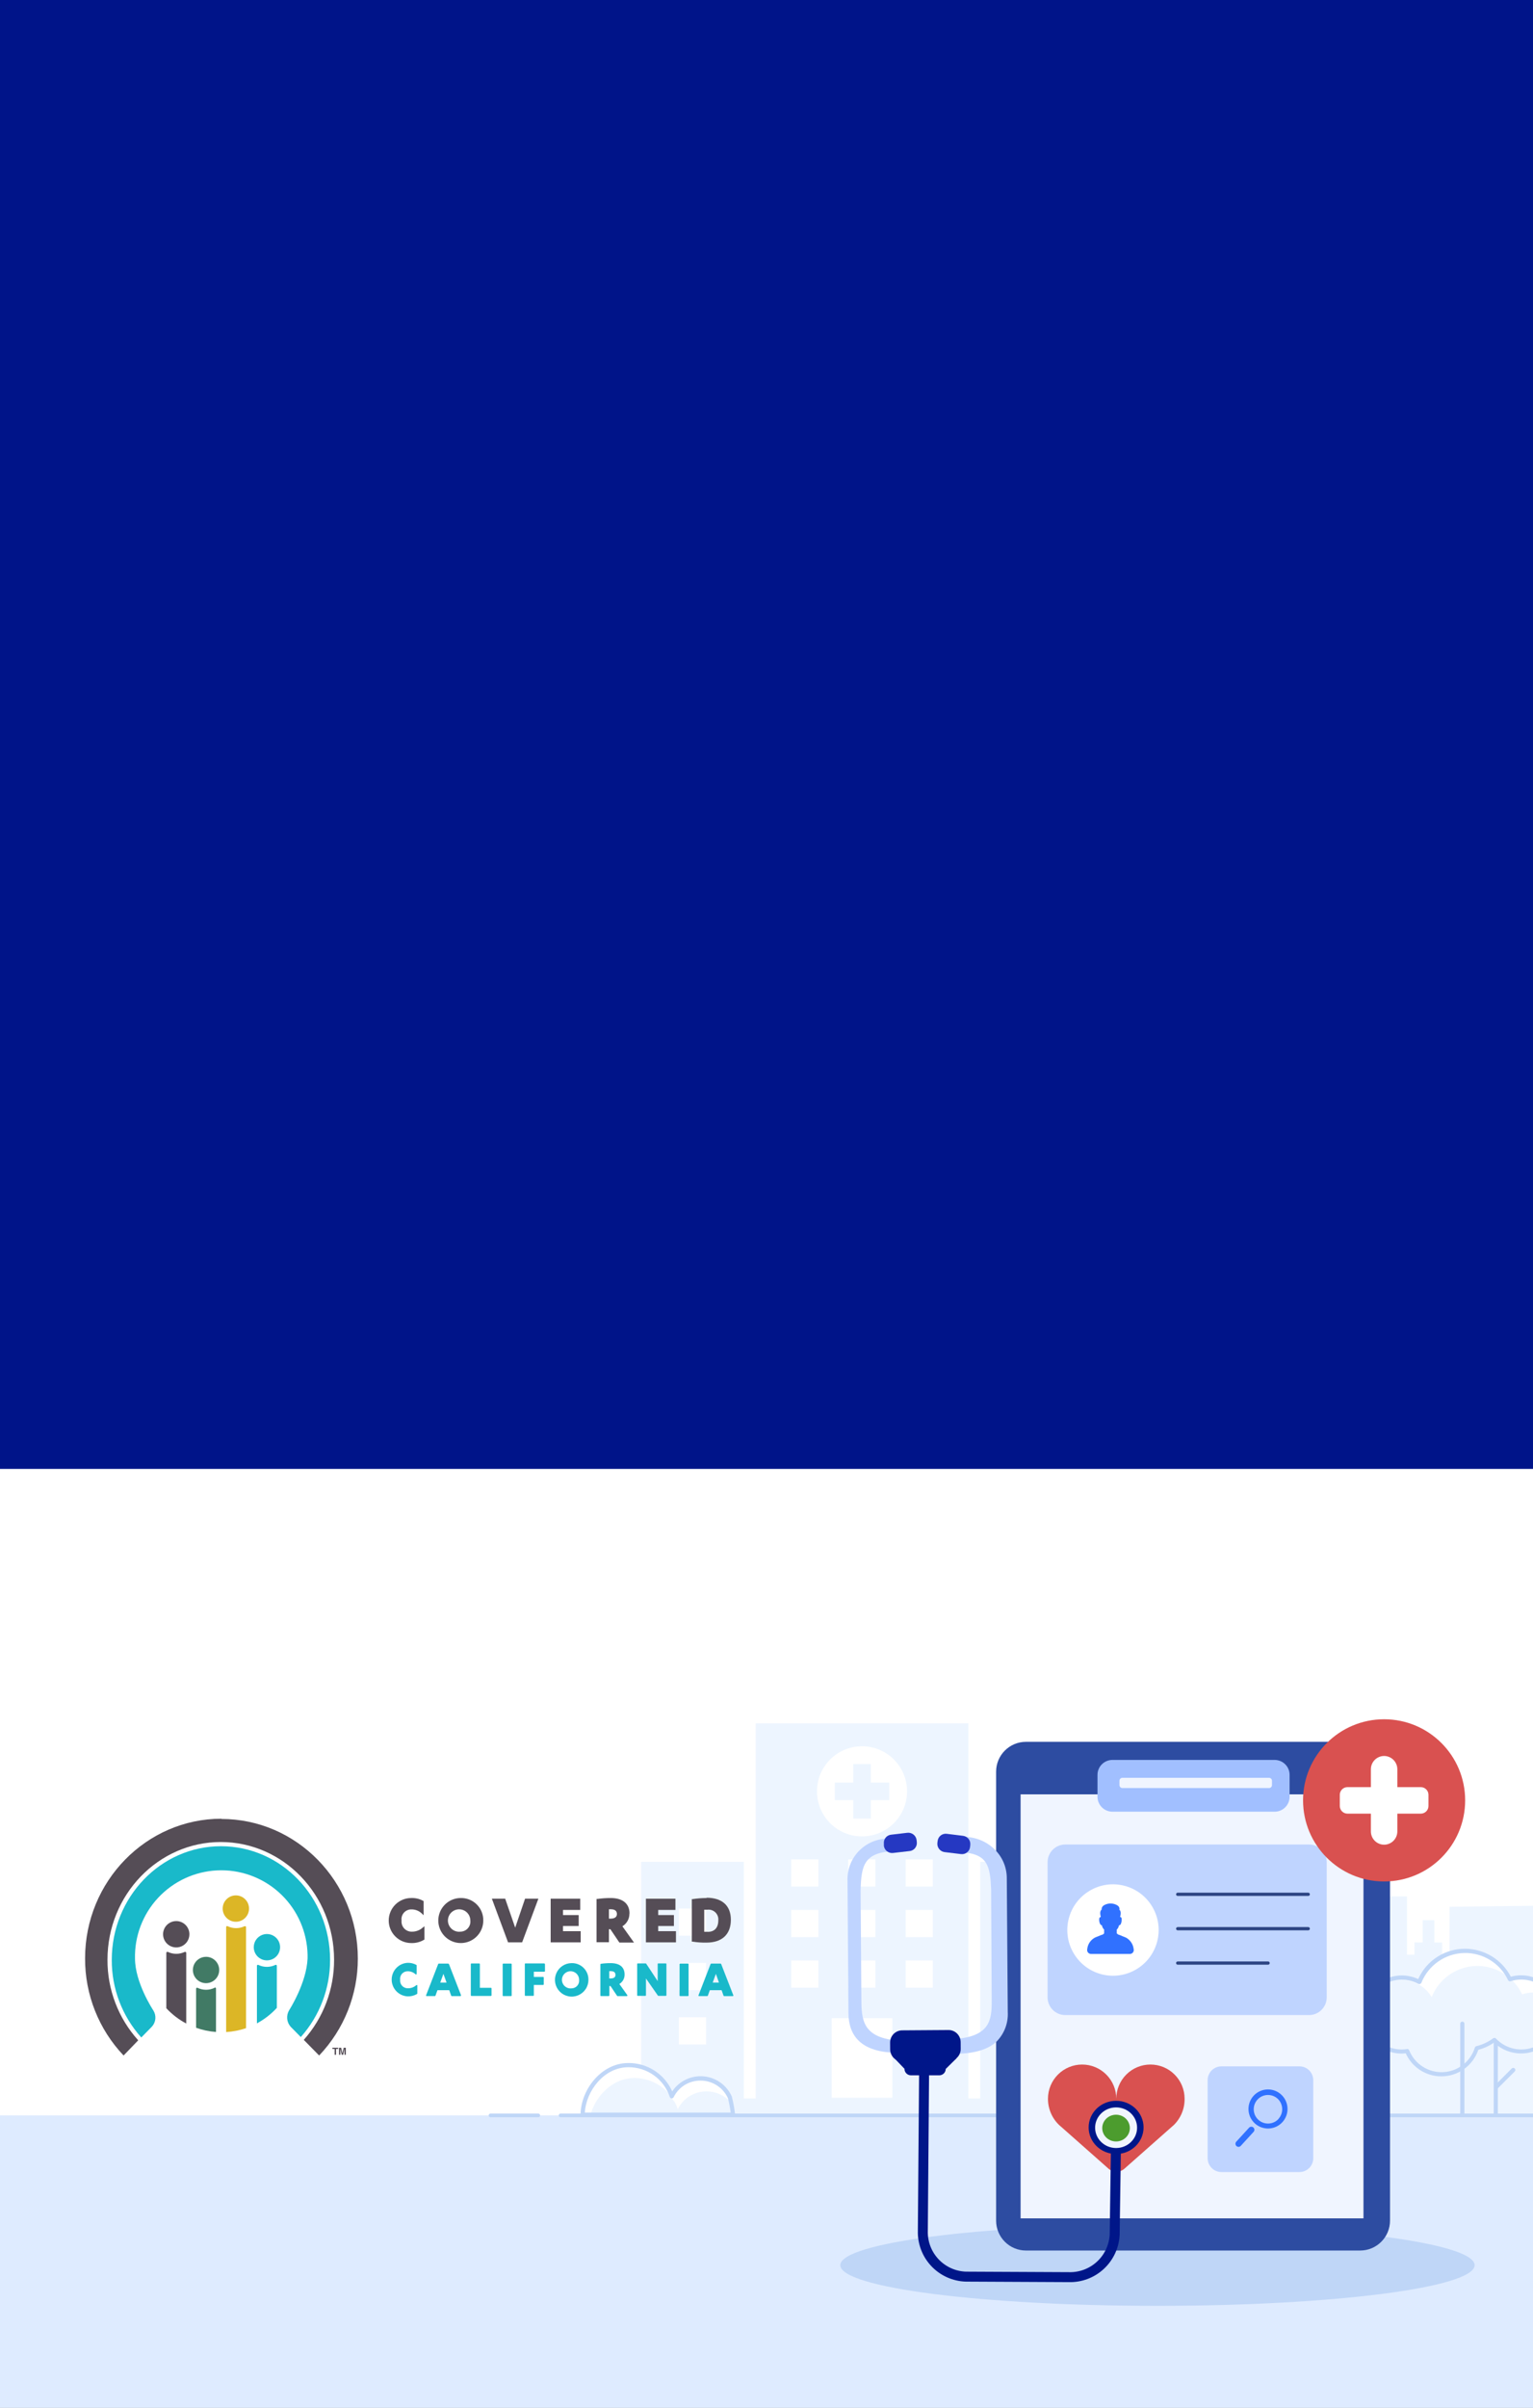 <?xml version="1.0" encoding="UTF-8"?>
<svg xmlns="http://www.w3.org/2000/svg" width="360" height="565" viewBox="0 0 360 565" fill="none">
  <rect x="0" y="0" width="360" height="565" fill="#333333" stroke="none"/>
  <g clip-path="url(#clip0_1_238)">
    <rect width="360" height="565" fill="white"></rect>
    <g clip-path="url(#clip1_1_238)">
      <path d="M381.227 481.136H377.331V468.601H370.96V461.176H367.443V468.601H360.545L360.327 447.197L340.412 447.438L340.401 469.438H338.648V455.825H336.837V450.589H334.099V455.802L332.162 455.791V458.69H330.409V445.008H321.025V457.154H320.899V462.643H315.032V456.845H313.13V452.124H311.606V456.696H310.77V449.993H309.475V456.696H307.344V459.973H307.905V466.447H307.344V472.084H305.338V466.447H294.487V477.607H286.856V511.558L381.227 511.627V481.136Z" fill="#EDF5FF"></path>
      <path d="M357.199 464.018C356.292 464.018 355.391 464.161 354.529 464.442C353.568 462.398 352.031 460.68 350.106 459.499C348.182 458.318 345.954 457.725 343.697 457.793C341.44 457.862 339.252 458.588 337.402 459.883C335.552 461.178 334.121 462.986 333.285 465.083C332.124 464.436 330.829 464.063 329.501 463.995C328.173 463.927 326.847 464.164 325.626 464.689C324.404 465.215 323.319 466.013 322.455 467.024C321.591 468.034 320.97 469.23 320.64 470.518C320.311 471.806 320.282 473.153 320.555 474.454C320.829 475.756 321.397 476.977 322.217 478.024C323.037 479.071 324.086 479.916 325.284 480.493C326.482 481.07 327.796 481.365 329.126 481.354C329.56 481.351 329.993 481.312 330.421 481.24C331.088 482.907 332.256 484.326 333.763 485.302C335.27 486.279 337.043 486.764 338.837 486.691C340.631 486.618 342.359 485.991 343.782 484.896C345.205 483.8 346.253 482.291 346.783 480.575C348.274 480.218 349.677 479.563 350.908 478.65C351.9 479.69 353.134 480.468 354.5 480.914C355.866 481.36 357.321 481.46 358.735 481.205C360.15 480.95 361.478 480.349 362.603 479.454C363.727 478.559 364.612 477.399 365.178 476.079C365.744 474.758 365.974 473.317 365.846 471.886C365.719 470.455 365.238 469.078 364.447 467.878C363.656 466.678 362.58 465.693 361.315 465.011C360.05 464.33 358.636 463.973 357.199 463.972V464.018Z" fill="white"></path>
      <path d="M357.451 467.994C356.799 466.626 355.888 465.396 354.77 464.373L354.529 464.442C354.457 464.272 354.372 464.107 354.277 463.949C352.869 462.797 351.21 461.993 349.433 461.604C347.657 461.214 345.813 461.248 344.052 461.705C342.292 462.162 340.664 463.027 339.301 464.232C337.937 465.436 336.878 466.945 336.207 468.635C335.448 467.377 334.372 466.34 333.086 465.628C331.799 464.917 330.349 464.556 328.879 464.581C327.41 464.607 325.973 465.018 324.712 465.774C323.452 466.529 322.412 467.603 321.697 468.887C320.982 470.171 320.617 471.621 320.638 473.091C320.66 474.56 321.067 475.998 321.82 477.261C322.572 478.524 323.643 479.566 324.925 480.285C326.208 481.003 327.656 481.372 329.126 481.354C329.56 481.351 329.993 481.312 330.421 481.24C330.986 482.649 331.911 483.885 333.102 484.826H333.343C333.382 484.932 333.427 485.036 333.48 485.135C334.938 486.176 336.685 486.733 338.476 486.728C340.333 486.73 342.142 486.137 343.637 485.036C345.132 483.935 346.235 482.383 346.783 480.609C348.274 480.252 349.677 479.598 350.908 478.684C351.276 480.364 352.11 481.907 353.313 483.136C354.516 484.365 356.041 485.23 357.713 485.634C359.385 486.037 361.136 485.962 362.768 485.417C364.399 484.872 365.844 483.879 366.937 482.551C368.031 481.224 368.729 479.616 368.952 477.91C369.175 476.205 368.913 474.471 368.198 472.908C367.482 471.344 366.341 470.013 364.904 469.067C363.468 468.121 361.794 467.598 360.075 467.558C359.183 467.565 358.297 467.712 357.451 467.994Z" fill="#EDF5FF"></path>
      <path d="M338.476 487.232C336.709 487.233 334.979 486.723 333.495 485.763C332.011 484.804 330.836 483.436 330.111 481.824C329.785 481.868 329.456 481.891 329.126 481.893C327.758 481.882 326.409 481.566 325.179 480.967C323.949 480.367 322.869 479.5 322.018 478.429C321.167 477.358 320.566 476.109 320.26 474.776C319.954 473.442 319.951 472.057 320.25 470.722C320.549 469.387 321.144 468.135 321.989 467.06C322.835 465.984 323.911 465.112 325.138 464.506C326.365 463.901 327.712 463.577 329.08 463.56C330.448 463.543 331.803 463.833 333.045 464.407C333.991 462.283 335.535 460.479 337.488 459.215C339.441 457.952 341.719 457.284 344.045 457.292C346.264 457.299 348.438 457.914 350.333 459.069C352.228 460.225 353.77 461.877 354.793 463.846C355.578 463.636 356.386 463.528 357.199 463.525C359.63 463.525 361.962 464.491 363.681 466.21C365.4 467.929 366.365 470.261 366.365 472.692C366.365 475.123 365.4 477.454 363.681 479.174C361.962 480.893 359.63 481.858 357.199 481.858C354.834 481.868 352.559 480.951 350.862 479.303C349.735 480.076 348.483 480.65 347.161 480.999C346.548 482.816 345.379 484.395 343.821 485.513C342.263 486.631 340.394 487.232 338.476 487.232ZM330.455 480.804C330.552 480.805 330.647 480.833 330.728 480.886C330.809 480.938 330.874 481.014 330.913 481.102C331.542 482.675 332.643 484.014 334.064 484.936C335.485 485.857 337.157 486.316 338.849 486.248C340.542 486.18 342.172 485.589 343.514 484.557C344.857 483.525 345.847 482.101 346.348 480.483C346.37 480.4 346.415 480.325 346.478 480.266C346.54 480.207 346.619 480.168 346.703 480.151C348.128 479.8 349.471 479.173 350.656 478.306C350.751 478.235 350.869 478.201 350.988 478.212C351.106 478.222 351.217 478.276 351.298 478.364C352.307 479.428 353.583 480.203 354.993 480.607C356.403 481.011 357.896 481.029 359.316 480.66C360.735 480.292 362.03 479.549 363.065 478.51C364.1 477.47 364.838 476.172 365.201 474.751C365.564 473.33 365.54 471.837 365.13 470.429C364.721 469.02 363.941 467.747 362.872 466.743C361.803 465.738 360.485 465.038 359.054 464.716C357.623 464.394 356.131 464.461 354.735 464.911C354.621 464.948 354.497 464.941 354.388 464.892C354.278 464.844 354.19 464.757 354.139 464.648C353.216 462.693 351.743 461.05 349.899 459.921C348.056 458.791 345.923 458.225 343.762 458.29C341.601 458.356 339.506 459.051 337.735 460.291C335.963 461.53 334.592 463.259 333.789 465.267C333.762 465.329 333.723 465.386 333.674 465.433C333.625 465.48 333.567 465.517 333.503 465.542C333.44 465.571 333.372 465.585 333.302 465.585C333.233 465.585 333.165 465.571 333.102 465.542C332.006 464.945 330.789 464.607 329.543 464.553C328.297 464.498 327.054 464.729 325.911 465.228C324.768 465.726 323.753 466.479 322.945 467.429C322.137 468.379 321.556 469.502 321.247 470.71C320.939 471.919 320.91 473.182 321.164 474.403C321.417 475.625 321.946 476.772 322.711 477.758C323.475 478.743 324.455 479.542 325.574 480.091C326.694 480.641 327.924 480.928 329.172 480.93C329.582 480.926 329.992 480.891 330.398 480.827L330.455 480.804Z" fill="#BFD6F7"></path>
      <path d="M351.252 497.052C351.188 497.052 351.124 497.039 351.065 497.014C351.006 496.989 350.953 496.953 350.908 496.907C350.863 496.861 350.828 496.807 350.804 496.747C350.781 496.687 350.769 496.624 350.771 496.559V479.624C350.76 479.554 350.765 479.482 350.784 479.414C350.804 479.345 350.838 479.282 350.884 479.228C350.93 479.174 350.988 479.131 351.052 479.101C351.117 479.072 351.187 479.056 351.258 479.056C351.329 479.056 351.399 479.072 351.464 479.101C351.528 479.131 351.586 479.174 351.632 479.228C351.678 479.282 351.712 479.345 351.732 479.414C351.751 479.482 351.756 479.554 351.745 479.624V496.559C351.745 496.69 351.693 496.815 351.601 496.908C351.508 497 351.383 497.052 351.252 497.052Z" fill="#BFD6F7"></path>
      <path d="M343.403 497.052C343.272 497.052 343.147 497 343.055 496.908C342.962 496.815 342.91 496.69 342.91 496.559V474.88C342.91 474.75 342.962 474.624 343.055 474.532C343.147 474.439 343.272 474.388 343.403 474.388C343.534 474.388 343.659 474.439 343.751 474.532C343.844 474.624 343.896 474.75 343.896 474.88V496.559C343.896 496.69 343.844 496.815 343.751 496.908C343.659 497 343.534 497.052 343.403 497.052Z" fill="#BFD6F7"></path>
      <path d="M351.309 490.28C351.212 490.281 351.117 490.252 351.036 490.199C350.955 490.146 350.892 490.069 350.854 489.98C350.816 489.891 350.805 489.792 350.823 489.697C350.841 489.601 350.886 489.513 350.954 489.444L355.01 485.387C355.103 485.295 355.229 485.243 355.36 485.243C355.491 485.243 355.617 485.295 355.709 485.387C355.802 485.48 355.854 485.606 355.854 485.737C355.854 485.868 355.802 485.994 355.709 486.086L351.653 490.131C351.61 490.179 351.557 490.218 351.498 490.243C351.438 490.269 351.374 490.282 351.309 490.28Z" fill="#BFD6F7"></path>
      <path d="M174.679 436.896H150.559V492.916H174.679V436.896Z" fill="#EDF5FF"></path>
      <path d="M165.81 447.85H159.428V454.232H165.81V447.85Z" fill="white"></path>
      <path d="M165.81 460.615H159.428V466.997H165.81V460.615Z" fill="white"></path>
      <path d="M165.81 473.368H159.428V479.75H165.81V473.368Z" fill="white"></path>
      <path d="M254.303 436.896H230.183V492.916H254.303V436.896Z" fill="#EDF5FF"></path>
      <path d="M245.434 447.85H239.052V454.232H245.434V447.85Z" fill="white"></path>
      <path d="M245.434 460.615H239.052V466.997H245.434V460.615Z" fill="white"></path>
      <path d="M245.434 473.368H239.052V479.75H245.434V473.368Z" fill="white"></path>
      <path d="M227.399 404.389H177.464V492.927H227.399V404.389Z" fill="#EDF5FF"></path>
      <path d="M192.187 436.311H185.805V442.694H192.187V436.311Z" fill="white"></path>
      <path d="M205.571 436.311H199.188V442.694H205.571V436.311Z" fill="white"></path>
      <path d="M219.057 436.311H212.675V442.694H219.057V436.311Z" fill="white"></path>
      <path d="M192.187 448.182H185.805V454.565H192.187V448.182Z" fill="white"></path>
      <path d="M205.571 448.182H199.188V454.565H205.571V448.182Z" fill="white"></path>
      <path d="M219.057 448.182H212.675V454.565H219.057V448.182Z" fill="white"></path>
      <path d="M192.187 460.042H185.805V466.424H192.187V460.042Z" fill="white"></path>
      <path d="M205.571 460.042H199.188V466.424H205.571V460.042Z" fill="white"></path>
      <path d="M219.057 460.042H212.675V466.424H219.057V460.042Z" fill="white"></path>
      <path d="M209.558 473.585H195.304V492.262H209.558V473.585Z" fill="white"></path>
      <path d="M202.431 430.926C208.272 430.926 213.007 426.191 213.007 420.35C213.007 414.509 208.272 409.774 202.431 409.774C196.59 409.774 191.855 414.509 191.855 420.35C191.855 426.191 196.59 430.926 202.431 430.926Z" fill="white"></path>
      <path d="M208.825 418.287H204.494V413.956H200.369V418.287H196.037V422.412H200.369V426.744H204.494V422.412H208.825V418.287Z" fill="#EDF5FF"></path>
      <path d="M258.061 492.423H146.79V496.525H258.061V492.423Z" fill="#EDF5FF"></path>
      <path d="M136.832 496.25C136.832 490.452 141.622 484.62 147.546 484.62C149.8 484.606 152 485.306 153.832 486.619C155.663 487.932 157.033 489.791 157.744 491.93C158.386 490.65 159.379 489.578 160.608 488.84C161.836 488.102 163.248 487.728 164.68 487.762C166.112 487.796 167.506 488.235 168.698 489.03C169.89 489.825 170.832 490.942 171.414 492.251C171.751 493.565 171.996 494.902 172.147 496.25H136.832Z" fill="white"></path>
      <path d="M138.356 497.751H172.513C172.37 496.402 172.129 495.066 171.792 493.752C171.723 493.592 171.643 493.443 171.562 493.282C170.852 492.488 169.981 491.852 169.008 491.418C168.034 490.983 166.98 490.76 165.914 490.761C164.511 490.755 163.135 491.143 161.942 491.88C160.749 492.618 159.786 493.675 159.165 494.932C158.947 494.28 158.667 493.651 158.328 493.053C158.248 493.179 157.595 492.102 157.251 491.483C156.235 490.272 154.965 489.298 153.532 488.631C152.099 487.964 150.536 487.619 148.955 487.622C143.547 487.622 139.09 492.492 138.356 497.751Z" fill="#EDF5FF"></path>
      <path d="M172.147 496.708H136.832C136.768 496.71 136.704 496.699 136.645 496.675C136.585 496.652 136.531 496.616 136.485 496.572C136.439 496.527 136.402 496.473 136.377 496.414C136.352 496.355 136.34 496.291 136.34 496.227C136.34 490.498 141.129 484.104 147.546 484.104C149.727 484.085 151.867 484.705 153.7 485.888C155.532 487.071 156.978 488.765 157.858 490.762C158.66 489.564 159.769 488.605 161.069 487.984C162.37 487.364 163.813 487.105 165.248 487.235C166.683 487.365 168.057 487.879 169.224 488.724C170.392 489.568 171.31 490.711 171.883 492.033V492.102C172.228 493.442 172.473 494.805 172.617 496.181C172.625 496.249 172.619 496.317 172.598 496.382C172.577 496.446 172.543 496.506 172.497 496.556C172.452 496.606 172.396 496.645 172.333 496.672C172.271 496.698 172.203 496.711 172.135 496.708H172.147ZM137.337 495.734H171.597C171.441 494.609 171.227 493.492 170.955 492.389C170.398 491.145 169.492 490.09 168.347 489.352C167.202 488.613 165.867 488.223 164.504 488.229C163.192 488.218 161.903 488.578 160.786 489.267C159.669 489.956 158.769 490.947 158.191 492.125C158.142 492.209 158.072 492.279 157.987 492.328C157.903 492.376 157.807 492.401 157.709 492.4C157.613 492.391 157.521 492.353 157.445 492.292C157.37 492.231 157.314 492.149 157.285 492.056C156.609 490.014 155.301 488.238 153.551 486.986C151.8 485.734 149.698 485.07 147.546 485.09C141.874 485.09 137.646 490.613 137.337 495.734Z" fill="#BFD6F7"></path>
      <path d="M601.708 496.399H-239.333V592.5H601.708V496.399Z" fill="#DEEBFF"></path>
      <path d="M131.642 496.399H387.552" stroke="#BFD6F7" stroke-width="0.86" stroke-linecap="round" stroke-linejoin="round"></path>
      <path d="M126.405 496.399H115.188" stroke="#BFD6F7" stroke-width="0.86" stroke-linecap="round" stroke-linejoin="round"></path>
      <path d="M271.811 541.086C312.945 541.086 346.291 536.813 346.291 531.542C346.291 526.27 312.945 521.997 271.811 521.997C230.678 521.997 197.332 526.27 197.332 531.542C197.332 536.813 230.678 541.086 271.811 541.086Z" fill="#BFD6F7"></path>
      <path d="M319.409 408.731H240.931C237.058 408.731 233.919 411.871 233.919 415.744V521.092C233.919 524.965 237.058 528.104 240.931 528.104H319.409C323.282 528.104 326.422 524.965 326.422 521.092V415.744C326.422 411.871 323.282 408.731 319.409 408.731Z" fill="#2D4CA1"></path>
      <path d="M320.189 421.06H239.671V520.553H320.189V421.06Z" fill="#F0F5FF"></path>
      <path d="M299.334 412.982H261.235C259.299 412.982 257.729 414.552 257.729 416.489V421.622C257.729 423.558 259.299 425.128 261.235 425.128H299.334C301.271 425.128 302.841 423.558 302.841 421.622V416.489C302.841 414.552 301.271 412.982 299.334 412.982Z" fill="#A1BFFF"></path>
      <path d="M307.401 432.828H250.167C247.87 432.828 246.007 434.69 246.007 436.987V468.693C246.007 470.99 247.87 472.852 250.167 472.852H307.401C309.698 472.852 311.56 470.99 311.56 468.693V436.987C311.56 434.69 309.698 432.828 307.401 432.828Z" fill="#BFD4FF"></path>
      <path d="M266.816 462.134C271.917 459.124 273.613 452.549 270.603 447.447C267.593 442.346 261.018 440.65 255.916 443.66C250.815 446.67 249.119 453.245 252.129 458.347C255.139 463.448 261.714 465.144 266.816 462.134Z" fill="white"></path>
      <path d="M266.22 457.36C266.158 456.802 265.962 456.266 265.649 455.8C265.335 455.333 264.914 454.948 264.421 454.679C264.146 454.542 263.859 454.461 263.573 454.335C263.286 454.209 263.264 454.186 263.103 454.129L262.737 454.003L262.553 453.934L262.358 453.763C262.358 453.763 262.267 453.671 262.255 453.694C262.244 453.717 262.255 453.625 262.255 453.602C262.255 453.327 262.255 453.064 262.255 452.789C262.418 452.642 262.547 452.462 262.633 452.261C262.696 452.11 262.743 451.953 262.771 451.792C263.195 451.792 263.321 451.23 263.378 450.864C263.435 450.497 263.504 449.844 263.057 449.855C263.062 449.813 263.062 449.771 263.057 449.729C263.134 449.492 263.176 449.245 263.183 448.996C263.199 448.749 263.143 448.502 263.023 448.285C263.007 448.248 262.982 448.216 262.95 448.192C262.918 448.168 262.88 448.153 262.84 448.148C262.877 448.086 262.897 448.014 262.897 447.942C262.897 447.334 262.324 447.025 261.912 446.876C261.196 446.601 260.404 446.601 259.689 446.876C259.276 447.025 258.726 447.334 258.703 447.942C258.685 448.009 258.685 448.08 258.703 448.148C258.623 448.148 258.566 448.217 258.52 448.285C258.408 448.505 258.357 448.75 258.371 448.996C258.38 449.244 258.419 449.49 258.485 449.729V449.855C258.027 449.855 258.107 450.577 258.153 450.864C258.199 451.15 258.348 451.769 258.772 451.792C258.795 451.954 258.841 452.112 258.909 452.261C258.992 452.465 259.122 452.645 259.288 452.789V453.602C259.293 453.632 259.293 453.663 259.288 453.694C259.288 453.694 259.219 453.751 259.196 453.763L259.001 453.934L258.818 454.003L258.44 454.129L257.958 454.335C257.672 454.461 257.385 454.542 257.11 454.679C256.616 454.946 256.195 455.33 255.883 455.797C255.571 456.265 255.379 456.801 255.323 457.36C255.287 457.5 255.284 457.647 255.315 457.788C255.346 457.929 255.41 458.061 255.501 458.172C255.593 458.284 255.71 458.373 255.842 458.431C255.974 458.489 256.118 458.515 256.263 458.506H260.754H265.246C265.393 458.52 265.541 458.499 265.678 458.443C265.815 458.388 265.936 458.3 266.032 458.187C266.127 458.075 266.194 457.941 266.227 457.797C266.26 457.653 266.257 457.503 266.22 457.36Z" fill="#3071FF"></path>
      <path d="M298.005 417.176H263.584C263.198 417.176 262.885 417.489 262.885 417.875V418.883C262.885 419.269 263.198 419.582 263.584 419.582H298.005C298.391 419.582 298.704 419.269 298.704 418.883V417.875C298.704 417.489 298.391 417.176 298.005 417.176Z" fill="#F0F5FF"></path>
      <path d="M223.4 478.512H223.812C232.28 477.962 232.922 474.307 232.887 469.575L232.75 443.312C232.498 437.835 232.017 434.719 224.958 434.627H224.603V434.272C224.66 433.401 224.741 432.358 224.867 431.339V431.041H226.287C228.934 431.013 231.488 432.011 233.414 433.825C234.355 434.696 235.108 435.75 235.626 436.922C236.145 438.095 236.417 439.361 236.428 440.643L236.657 472.096C236.731 473.354 236.543 474.614 236.108 475.797C235.672 476.98 234.997 478.061 234.125 478.971C232.131 480.896 228.911 481.893 224.58 481.927H224.305L223.4 478.512Z" fill="#BFD4FF"></path>
      <path d="M211.816 478.902C203.245 478.467 202.317 474.834 202.282 469.735L202.099 443.542C202.271 437.812 202.798 434.616 210.12 434.375C210.04 433.401 209.948 432.427 209.81 431.453H208.665C207.413 431.436 206.171 431.667 205.008 432.131C203.846 432.594 202.787 433.283 201.891 434.157C200.994 435.03 200.279 436.072 199.786 437.222C199.293 438.373 199.032 439.609 199.017 440.86L199.246 472.313C199.246 477.481 201.962 481.755 211.117 481.698L211.816 478.902Z" fill="#BFD4FF"></path>
      <path d="M213.534 434.375L209.742 434.81C209.235 434.876 208.723 434.74 208.315 434.431C207.908 434.122 207.639 433.666 207.565 433.16V432.622C207.538 432.372 207.561 432.119 207.632 431.878C207.703 431.637 207.822 431.412 207.981 431.217C208.14 431.022 208.335 430.861 208.557 430.742C208.779 430.623 209.022 430.549 209.272 430.525L213.065 430.078C213.572 430.019 214.083 430.159 214.489 430.469C214.895 430.779 215.165 431.234 215.242 431.74L215.299 432.267C215.327 432.522 215.304 432.78 215.23 433.026C215.155 433.272 215.032 433.501 214.867 433.698C214.702 433.895 214.499 434.056 214.27 434.173C214.041 434.289 213.791 434.358 213.534 434.375Z" fill="#2538C2"></path>
      <path d="M225.646 435.074L221.853 434.616C221.345 434.558 220.88 434.304 220.557 433.908C220.234 433.512 220.078 433.005 220.123 432.496L220.192 431.957C220.226 431.708 220.308 431.468 220.435 431.251C220.561 431.034 220.729 430.844 220.929 430.692C221.129 430.54 221.358 430.428 221.601 430.364C221.844 430.3 222.097 430.285 222.346 430.319L226.139 430.788C226.647 430.843 227.113 431.097 227.435 431.494C227.757 431.891 227.909 432.4 227.857 432.908L227.8 433.435C227.768 433.685 227.686 433.926 227.56 434.144C227.434 434.362 227.266 434.552 227.065 434.705C226.865 434.857 226.636 434.968 226.393 435.032C226.149 435.095 225.895 435.109 225.646 435.074Z" fill="#2538C2"></path>
      <path d="M222.723 476.36L211.861 476.436C210.285 476.447 209.017 477.733 209.028 479.309L209.039 480.902C209.05 482.477 210.336 483.746 211.912 483.735L222.774 483.659C224.35 483.648 225.618 482.362 225.607 480.786L225.596 479.193C225.585 477.618 224.299 476.349 222.723 476.36Z" fill="#001689"></path>
      <path d="M213.947 486.992H220.57C220.97 486.992 221.354 486.834 221.639 486.553C221.925 486.273 222.088 485.891 222.094 485.491L224.603 483.016C224.603 482.202 221.361 479.578 220.513 479.578H213.89C213.053 479.578 209.616 481.744 209.616 482.557L212.4 485.456C212.399 485.659 212.438 485.861 212.515 486.048C212.592 486.236 212.706 486.406 212.85 486.549C212.995 486.692 213.166 486.805 213.354 486.881C213.542 486.957 213.744 486.995 213.947 486.992Z" fill="#001689"></path>
      <path d="M278.182 492.48C278.182 490.353 277.337 488.313 275.833 486.809C274.329 485.304 272.289 484.459 270.161 484.459C268.034 484.459 265.994 485.304 264.49 486.809C262.986 488.313 262.141 490.353 262.141 492.48C262.141 490.353 261.296 488.313 259.791 486.809C258.287 485.304 256.247 484.459 254.12 484.459C251.993 484.459 249.952 485.304 248.448 486.809C246.944 488.313 246.099 490.353 246.099 492.48C246.093 493.645 246.328 494.798 246.787 495.869C247.246 496.939 247.921 497.904 248.769 498.702L249.078 498.966L260.33 508.911C260.844 509.361 261.504 509.609 262.186 509.609C262.869 509.609 263.529 509.361 264.043 508.911L275.283 498.977L275.627 498.679C276.451 497.873 277.102 496.908 277.542 495.842C277.981 494.777 278.199 493.633 278.182 492.48Z" fill="#D95150"></path>
      <path d="M217.052 480.735L216.708 523.991C216.735 525.364 217.032 526.719 217.583 527.977C218.134 529.235 218.927 530.373 219.918 531.324C220.909 532.276 222.078 533.022 223.357 533.522C224.637 534.021 226.003 534.263 227.376 534.234L250.98 534.349C253.735 534.433 256.412 533.427 258.43 531.55C260.449 529.674 261.646 527.077 261.762 524.323L262.152 497.453" stroke="#001689" stroke-width="2.34" stroke-linecap="round" stroke-linejoin="round"></path>
      <path d="M262.122 505.46C265.685 505.445 268.562 502.638 268.548 499.189C268.534 495.74 265.635 492.956 262.072 492.97C258.509 492.984 255.632 495.792 255.646 499.241C255.66 502.69 258.559 505.474 262.122 505.46Z" fill="#001689"></path>
      <path d="M262.117 504.05C264.838 504.039 267.035 501.896 267.024 499.264C267.014 496.631 264.799 494.506 262.078 494.517C259.357 494.528 257.16 496.671 257.17 499.303C257.181 501.936 259.395 504.061 262.117 504.05Z" fill="#F0F5FF"></path>
      <path d="M262.099 502.515C263.89 502.508 265.336 501.096 265.329 499.362C265.322 497.628 263.865 496.229 262.074 496.236C260.283 496.243 258.837 497.654 258.844 499.388C258.851 501.122 260.308 502.522 262.099 502.515Z" fill="#4C9C2E"></path>
      <path d="M276.567 444.516H307.218" stroke="#2C4482" stroke-width="0.76" stroke-linecap="round" stroke-linejoin="round"></path>
      <path d="M276.567 452.582H307.218" stroke="#2C4482" stroke-width="0.76" stroke-linecap="round" stroke-linejoin="round"></path>
      <path d="M276.567 460.649H297.788" stroke="#2C4482" stroke-width="0.76" stroke-linecap="round" stroke-linejoin="round"></path>
      <path d="M305.144 484.883H286.845C285.048 484.883 283.591 486.34 283.591 488.137V506.436C283.591 508.234 285.048 509.691 286.845 509.691H305.144C306.941 509.691 308.398 508.234 308.398 506.436V488.137C308.398 486.34 306.941 484.883 305.144 484.883Z" fill="#BFD4FF"></path>
      <path d="M300.813 491.46C300.135 490.858 299.294 490.471 298.397 490.346C297.499 490.222 296.584 490.367 295.769 490.762C294.953 491.157 294.273 491.785 293.815 492.567C293.356 493.349 293.139 494.249 293.192 495.153C293.245 496.058 293.565 496.927 294.111 497.65C294.658 498.373 295.407 498.918 296.263 499.215C297.119 499.513 298.044 499.55 298.921 499.322C299.798 499.094 300.588 498.611 301.191 497.934C301.591 497.485 301.899 496.96 302.097 496.391C302.295 495.823 302.378 495.22 302.343 494.619C302.308 494.018 302.155 493.429 301.892 492.887C301.63 492.345 301.263 491.861 300.813 491.46ZM300.274 497.19C299.832 497.685 299.253 498.038 298.611 498.205C297.968 498.371 297.291 498.344 296.664 498.125C296.037 497.907 295.489 497.508 295.089 496.978C294.689 496.448 294.455 495.812 294.417 495.149C294.378 494.487 294.537 493.827 294.873 493.255C295.209 492.683 295.708 492.223 296.305 491.933C296.902 491.644 297.572 491.538 298.23 491.63C298.887 491.721 299.503 492.005 299.999 492.446C300.652 493.039 301.047 493.864 301.098 494.744C301.15 495.625 300.854 496.491 300.274 497.155V497.19Z" fill="#3071FF"></path>
      <path d="M290.34 503.56C290.271 503.494 290.217 503.415 290.18 503.327C290.143 503.24 290.124 503.146 290.124 503.05C290.124 502.955 290.143 502.861 290.18 502.774C290.217 502.686 290.271 502.607 290.34 502.541L293.342 499.263C293.408 499.195 293.487 499.141 293.575 499.104C293.662 499.067 293.757 499.048 293.852 499.048C293.947 499.048 294.041 499.067 294.128 499.104C294.216 499.141 294.295 499.195 294.362 499.263C294.43 499.33 294.484 499.409 294.521 499.497C294.558 499.584 294.577 499.678 294.577 499.773C294.577 499.868 294.558 499.963 294.521 500.05C294.484 500.138 294.43 500.217 294.362 500.283L291.359 503.56C291.293 503.629 291.214 503.683 291.126 503.72C291.039 503.757 290.945 503.776 290.85 503.776C290.754 503.776 290.66 503.757 290.573 503.72C290.485 503.683 290.406 503.629 290.34 503.56Z" fill="#3071FF"></path>
      <path d="M325.035 441.502C335.547 441.502 344.068 432.981 344.068 422.47C344.068 411.959 335.547 403.438 325.035 403.438C314.524 403.438 306.003 411.959 306.003 422.47C306.003 432.981 314.524 441.502 325.035 441.502Z" fill="#D95150"></path>
      <path d="M325.035 432.874C324.213 432.871 323.425 432.543 322.843 431.961C322.261 431.379 321.933 430.591 321.93 429.769V415.159C321.933 414.337 322.261 413.549 322.843 412.967C323.425 412.385 324.213 412.057 325.035 412.054C325.858 412.057 326.646 412.385 327.228 412.967C327.809 413.549 328.138 414.337 328.141 415.159V429.792C328.132 430.61 327.801 431.393 327.22 431.969C326.639 432.546 325.854 432.871 325.035 432.874Z" fill="white"></path>
      <path d="M335.451 423.787V421.164C335.451 420.17 334.646 419.365 333.652 419.365H316.43C315.437 419.365 314.631 420.17 314.631 421.164V423.787C314.631 424.781 315.437 425.586 316.43 425.586H333.652C334.646 425.586 335.451 424.781 335.451 423.787Z" fill="white"></path>
      <path d="M43.39 458.025C42.768 458.325 42.086 458.481 41.396 458.481C40.705 458.481 40.024 458.325 39.402 458.025C39.365 458.011 39.325 458.005 39.286 458.009C39.246 458.012 39.209 458.025 39.175 458.047C39.142 458.068 39.114 458.097 39.093 458.131C39.073 458.165 39.061 458.203 39.058 458.243V471.248C40.405 472.697 41.985 473.909 43.733 474.834V458.254C43.735 458.213 43.725 458.172 43.705 458.135C43.684 458.099 43.655 458.069 43.619 458.048C43.584 458.028 43.544 458.017 43.504 458.017C43.464 458.017 43.424 458.028 43.39 458.048V458.025Z" fill="#554D56"></path>
      <path d="M41.396 450.795C40.783 450.792 40.184 450.972 39.674 451.311C39.164 451.649 38.765 452.132 38.529 452.697C38.294 453.262 38.231 453.884 38.349 454.485C38.467 455.086 38.761 455.638 39.193 456.072C39.625 456.506 40.176 456.802 40.777 456.922C41.377 457.042 42 456.982 42.566 456.748C43.132 456.514 43.615 456.118 43.956 455.608C44.296 455.099 44.478 454.501 44.478 453.889C44.478 453.07 44.154 452.285 43.576 451.705C42.998 451.125 42.214 450.798 41.396 450.795Z" fill="#554D56"></path>
      <path d="M52.006 426.778C34.349 426.778 19.98 441.479 19.98 459.538C19.943 468.019 23.181 476.188 29.021 482.34L32.458 478.776C27.78 473.594 25.206 466.851 25.24 459.87C25.24 444.63 37.179 432.244 51.846 432.244C66.513 432.244 78.452 444.63 78.452 459.87C78.482 466.801 75.947 473.498 71.336 478.673L74.946 482.34C80.79 476.206 84.044 468.055 84.032 459.583C84.032 441.525 69.663 426.835 52.006 426.835V426.778Z" fill="#554D56"></path>
      <path d="M51.892 433.229C37.752 433.229 26.248 445.192 26.248 459.893C26.214 466.616 28.686 473.111 33.18 478.111L35.701 475.533C36.148 475.03 36.422 474.397 36.482 473.726C36.542 473.056 36.385 472.384 36.033 471.809C35.861 471.534 31.702 465.232 31.702 459.549V458.667C31.828 453.376 34.018 448.344 37.805 444.646C41.591 440.949 46.674 438.879 51.966 438.879C57.259 438.879 62.341 440.949 66.128 444.646C69.914 448.344 72.104 453.376 72.23 458.667V459.549C71.99 465.278 68.071 471.443 67.91 471.706C67.544 472.305 67.38 473.006 67.442 473.705C67.504 474.404 67.788 475.065 68.254 475.591L70.638 478.008C75.082 473.023 77.531 466.572 77.513 459.893C77.513 445.192 66.054 433.229 51.869 433.229H51.892Z" fill="#19B9CA"></path>
      <path d="M108.164 445.386C107.121 445.395 106.104 445.713 105.241 446.299C104.379 446.885 103.709 447.713 103.316 448.679C102.923 449.645 102.825 450.705 103.034 451.727C103.243 452.749 103.75 453.686 104.49 454.42C105.231 455.154 106.172 455.653 107.196 455.853C108.219 456.053 109.279 455.946 110.241 455.544C111.204 455.143 112.026 454.466 112.605 453.599C113.183 452.731 113.492 451.712 113.492 450.669C113.504 449.968 113.375 449.271 113.111 448.622C112.847 447.972 112.454 447.383 111.956 446.889C111.458 446.395 110.866 446.008 110.214 445.75C109.562 445.491 108.864 445.368 108.164 445.386ZM108.164 453.281C107.632 453.351 107.092 453.257 106.615 453.012C106.139 452.768 105.748 452.383 105.495 451.91C105.243 451.438 105.14 450.899 105.202 450.367C105.263 449.834 105.485 449.333 105.839 448.93C106.192 448.528 106.66 448.242 107.18 448.112C107.7 447.982 108.247 448.013 108.748 448.202C109.25 448.391 109.682 448.728 109.987 449.169C110.292 449.61 110.455 450.133 110.455 450.669C110.488 450.993 110.454 451.321 110.355 451.632C110.256 451.942 110.094 452.229 109.879 452.474C109.664 452.72 109.4 452.918 109.105 453.057C108.81 453.195 108.49 453.272 108.164 453.281Z" fill="#554D56"></path>
      <path d="M120.985 452.342L118.636 445.547H115.508L119.312 455.791H122.612L126.428 445.547H123.3L120.985 452.342Z" fill="#554D56"></path>
      <path d="M132.215 451.952H135.893V449.385H132.215V448.182H136.259V445.547H129.316V455.791H136.363V453.167H132.215V451.952Z" fill="#554D56"></path>
      <path d="M147.832 449.007C147.832 446.716 146.228 445.386 143.421 445.386C142.37 445.384 141.321 445.457 140.281 445.604H140.086V455.756H142.997V452.708H143.341L145.449 455.836H148.886L146.159 452.021C146.668 451.711 147.087 451.275 147.376 450.755C147.666 450.235 147.815 449.648 147.809 449.053L147.832 449.007ZM144.876 449.076C144.876 449.546 144.716 450.222 143.375 450.222H142.997V448.022H143.432C144.395 448.022 144.876 448.404 144.876 449.168V449.076Z" fill="#554D56"></path>
      <path d="M154.57 451.952H158.259V449.385H154.57V448.182H158.615V445.547H151.682V455.791H158.741V453.167H154.57V451.952Z" fill="#554D56"></path>
      <path d="M165.971 445.386C164.862 445.39 163.756 445.474 162.659 445.639H162.465V455.619H162.648C163.724 455.793 164.813 455.869 165.902 455.848C169.569 455.848 171.631 453.9 171.631 450.497C171.631 447.094 169.5 445.318 165.902 445.318L165.971 445.386ZM166.2 453.316C165.914 453.316 165.616 453.316 165.375 453.316V448.125C165.616 448.125 165.902 448.125 166.143 448.125C166.479 448.087 166.82 448.123 167.14 448.232C167.461 448.341 167.753 448.52 167.997 448.756C168.24 448.991 168.428 449.278 168.547 449.595C168.666 449.912 168.714 450.251 168.686 450.589C168.686 452.353 167.804 453.327 166.189 453.327L166.2 453.316Z" fill="#554D56"></path>
      <path d="M96.694 453.281C96.359 453.288 96.026 453.223 95.717 453.091C95.409 452.96 95.132 452.764 94.906 452.516C94.679 452.269 94.508 451.977 94.403 451.658C94.299 451.339 94.263 451.002 94.299 450.669C94.253 450.342 94.278 450.009 94.372 449.693C94.466 449.377 94.628 449.085 94.845 448.837C95.063 448.589 95.331 448.39 95.633 448.256C95.934 448.121 96.261 448.053 96.591 448.056C97.047 448.046 97.501 448.127 97.926 448.294C98.351 448.461 98.738 448.712 99.066 449.03L99.478 449.431V446.108L99.352 446.04C98.501 445.572 97.538 445.346 96.568 445.386C95.167 445.386 93.823 445.943 92.832 446.934C91.842 447.924 91.285 449.268 91.285 450.669C91.285 452.07 91.842 453.413 92.832 454.404C93.823 455.395 95.167 455.951 96.568 455.951C97.617 455.992 98.655 455.729 99.558 455.195L99.673 455.126V452.009L99.283 452.319C98.574 452.957 97.648 453.301 96.694 453.281Z" fill="#554D56"></path>
      <path d="M97.92 465.828C97.897 465.815 97.871 465.808 97.845 465.808C97.819 465.808 97.793 465.815 97.771 465.828C97.23 466.313 96.526 466.575 95.8 466.562C95.543 466.57 95.287 466.523 95.05 466.423C94.813 466.324 94.6 466.174 94.426 465.985C94.252 465.796 94.121 465.571 94.042 465.326C93.963 465.082 93.937 464.823 93.967 464.568C93.932 464.318 93.952 464.064 94.024 463.823C94.097 463.581 94.22 463.359 94.387 463.169C94.553 462.98 94.758 462.829 94.988 462.726C95.218 462.624 95.468 462.572 95.72 462.574C96.068 462.566 96.414 462.627 96.738 462.752C97.062 462.878 97.359 463.067 97.61 463.307C97.634 463.324 97.662 463.333 97.691 463.333C97.719 463.333 97.748 463.324 97.771 463.307C97.796 463.294 97.817 463.275 97.831 463.25C97.845 463.226 97.852 463.198 97.851 463.17V461.21C97.854 461.185 97.849 461.159 97.836 461.137C97.824 461.114 97.805 461.096 97.782 461.084C97.148 460.736 96.431 460.565 95.708 460.592C94.701 460.646 93.753 461.084 93.059 461.817C92.366 462.549 91.979 463.519 91.979 464.528C91.979 465.536 92.366 466.507 93.059 467.239C93.753 467.971 94.701 468.409 95.708 468.464C96.488 468.494 97.26 468.299 97.931 467.902C97.969 467.87 97.994 467.825 98 467.776V465.897C97.999 465.869 97.99 465.842 97.974 465.82C97.957 465.797 97.935 465.78 97.908 465.771L97.92 465.828Z" fill="#19B9CA"></path>
      <path d="M105.379 460.867C105.369 460.841 105.351 460.819 105.329 460.803C105.307 460.787 105.281 460.777 105.253 460.775H103.042C103.013 460.776 102.984 460.786 102.96 460.802C102.936 460.818 102.917 460.84 102.904 460.867L100.062 468.2C100.051 468.221 100.046 468.245 100.046 468.269C100.046 468.293 100.051 468.316 100.062 468.338C100.075 468.356 100.093 468.37 100.113 468.38C100.133 468.39 100.155 468.395 100.177 468.395H102.125C102.155 468.396 102.184 468.388 102.209 468.372C102.234 468.355 102.253 468.331 102.262 468.303L102.732 467.008H105.494L105.952 468.303C105.961 468.332 105.98 468.358 106.004 468.377C106.029 468.395 106.059 468.405 106.09 468.406H108.106C108.146 468.406 108.184 468.391 108.212 468.363C108.239 468.335 108.255 468.297 108.255 468.257C108.267 468.228 108.267 468.195 108.255 468.166L105.425 460.878L105.379 460.867ZM104.864 465.221H103.385L104.13 463.181L104.864 465.221Z" fill="#19B9CA"></path>
      <path d="M115.336 466.458H112.69V460.89C112.69 460.85 112.674 460.812 112.646 460.784C112.618 460.756 112.58 460.741 112.541 460.741H110.707C110.668 460.741 110.63 460.756 110.602 460.784C110.574 460.812 110.558 460.85 110.558 460.89V468.223C110.561 468.26 110.578 468.295 110.606 468.321C110.633 468.346 110.67 468.361 110.707 468.36H115.291C115.327 468.36 115.362 468.346 115.388 468.32C115.414 468.294 115.428 468.259 115.428 468.223V466.607C115.43 466.588 115.427 466.569 115.421 466.551C115.415 466.533 115.405 466.517 115.392 466.503C115.379 466.489 115.364 466.477 115.346 466.47C115.329 466.462 115.31 466.458 115.291 466.458H115.336Z" fill="#19B9CA"></path>
      <path d="M120.023 460.775H118.178C118.102 460.775 118.041 460.837 118.041 460.913V468.257C118.041 468.333 118.102 468.395 118.178 468.395H120.023C120.099 468.395 120.16 468.333 120.16 468.257V460.913C120.16 460.837 120.099 460.775 120.023 460.775Z" fill="#19B9CA"></path>
      <path d="M127.837 460.729H123.38C123.361 460.729 123.342 460.733 123.325 460.741C123.307 460.748 123.292 460.759 123.279 460.773C123.266 460.787 123.256 460.804 123.25 460.822C123.243 460.84 123.241 460.859 123.243 460.878V468.211C123.243 468.248 123.257 468.283 123.283 468.309C123.309 468.334 123.344 468.349 123.38 468.349H125.213C125.232 468.351 125.252 468.348 125.27 468.342C125.288 468.336 125.304 468.326 125.318 468.313C125.332 468.3 125.343 468.284 125.351 468.267C125.359 468.249 125.363 468.231 125.362 468.211V465.782H127.551C127.57 465.782 127.589 465.778 127.606 465.771C127.624 465.763 127.64 465.752 127.653 465.738C127.665 465.724 127.675 465.708 127.682 465.69C127.688 465.671 127.69 465.652 127.689 465.633V464.052C127.69 464.033 127.688 464.014 127.682 463.996C127.675 463.978 127.665 463.961 127.653 463.947C127.64 463.933 127.624 463.922 127.606 463.915C127.589 463.907 127.57 463.903 127.551 463.903H125.362V462.677H127.837C127.874 462.677 127.909 462.663 127.935 462.637C127.96 462.611 127.975 462.576 127.975 462.54V460.913C127.975 460.876 127.96 460.841 127.935 460.815C127.909 460.789 127.874 460.775 127.837 460.775V460.729Z" fill="#19B9CA"></path>
      <path d="M134.208 460.66C133.433 460.669 132.678 460.908 132.037 461.345C131.397 461.782 130.901 462.399 130.61 463.118C130.32 463.837 130.248 464.626 130.405 465.385C130.562 466.144 130.94 466.84 131.491 467.386C132.043 467.931 132.743 468.3 133.504 468.448C134.265 468.596 135.053 468.516 135.769 468.217C136.484 467.918 137.095 467.415 137.525 466.769C137.955 466.124 138.184 465.366 138.184 464.591C138.196 464.068 138.1 463.548 137.904 463.063C137.707 462.578 137.414 462.138 137.042 461.77C136.67 461.402 136.227 461.114 135.739 460.923C135.252 460.733 134.731 460.643 134.208 460.66ZM134.208 466.584C133.802 466.631 133.391 466.553 133.03 466.36C132.669 466.168 132.375 465.87 132.188 465.506C132 465.143 131.927 464.731 131.979 464.325C132.031 463.92 132.205 463.539 132.478 463.235C132.751 462.93 133.11 462.716 133.508 462.62C133.905 462.524 134.323 462.552 134.705 462.699C135.086 462.846 135.414 463.106 135.645 463.444C135.875 463.782 135.998 464.182 135.996 464.591C136.023 464.842 135.997 465.096 135.92 465.336C135.843 465.577 135.716 465.798 135.547 465.986C135.378 466.174 135.172 466.325 134.941 466.428C134.711 466.531 134.461 466.584 134.208 466.584Z" fill="#19B9CA"></path>
      <path d="M145.426 465.565C145.813 465.339 146.133 465.013 146.352 464.623C146.572 464.232 146.683 463.79 146.675 463.342C146.675 461.611 145.529 460.66 143.398 460.66C142.631 460.656 141.865 460.71 141.106 460.821C141.075 460.828 141.047 460.846 141.026 460.87C141.005 460.895 140.993 460.926 140.992 460.958V468.257C140.992 468.276 140.996 468.295 141.003 468.313C141.011 468.33 141.022 468.346 141.036 468.359C141.05 468.372 141.066 468.382 141.085 468.388C141.103 468.394 141.122 468.396 141.141 468.395H142.963C142.999 468.395 143.034 468.38 143.06 468.355C143.086 468.329 143.1 468.294 143.1 468.257V466.046H143.375L144.91 468.338C144.921 468.359 144.938 468.376 144.958 468.388C144.978 468.4 145.001 468.407 145.025 468.406H147.191C147.217 468.404 147.242 468.396 147.264 468.382C147.286 468.368 147.304 468.349 147.317 468.326C147.331 468.304 147.339 468.278 147.339 468.252C147.339 468.225 147.331 468.199 147.317 468.177L145.449 465.565H145.426ZM144.532 463.388C144.532 463.766 144.406 464.258 143.386 464.258H143.077V462.551H143.375C144.154 462.54 144.521 462.826 144.521 463.388H144.532Z" fill="#19B9CA"></path>
      <path d="M156.357 460.729H154.581C154.562 460.729 154.543 460.733 154.526 460.741C154.508 460.748 154.493 460.759 154.48 460.773C154.467 460.787 154.457 460.804 154.451 460.822C154.445 460.84 154.442 460.859 154.444 460.878V464.889L151.751 460.798C151.739 460.778 151.722 460.762 151.702 460.75C151.682 460.738 151.66 460.731 151.636 460.729H149.78C149.741 460.729 149.703 460.745 149.675 460.773C149.647 460.801 149.631 460.839 149.631 460.878V468.211C149.634 468.249 149.651 468.284 149.679 468.309C149.706 468.335 149.743 468.349 149.78 468.349H151.556C151.593 468.349 151.628 468.334 151.653 468.309C151.679 468.283 151.694 468.248 151.694 468.211V464.258L154.501 468.292C154.514 468.31 154.531 468.325 154.551 468.334C154.571 468.344 154.593 468.349 154.616 468.349H156.357C156.394 468.349 156.429 468.334 156.455 468.309C156.48 468.283 156.495 468.248 156.495 468.211V460.878C156.496 460.859 156.494 460.84 156.488 460.822C156.482 460.804 156.472 460.787 156.459 460.773C156.446 460.759 156.43 460.748 156.413 460.741C156.395 460.733 156.376 460.729 156.357 460.729Z" fill="#19B9CA"></path>
      <path d="M161.559 460.775H159.715C159.639 460.775 159.577 460.837 159.577 460.913V468.257C159.577 468.333 159.639 468.395 159.715 468.395H161.559C161.635 468.395 161.697 468.333 161.697 468.257V460.913C161.697 460.837 161.635 460.775 161.559 460.775Z" fill="#19B9CA"></path>
      <path d="M172.193 468.166L169.351 460.867C169.341 460.841 169.323 460.819 169.301 460.803C169.279 460.787 169.252 460.777 169.225 460.775H167.014C166.984 460.776 166.956 460.786 166.932 460.802C166.908 460.818 166.889 460.84 166.876 460.867L164.034 468.2C164.023 468.221 164.018 468.245 164.018 468.269C164.018 468.293 164.023 468.316 164.034 468.338C164.047 468.356 164.065 468.37 164.085 468.38C164.105 468.39 164.127 468.395 164.149 468.395H166.085C166.115 468.396 166.145 468.388 166.17 468.372C166.194 468.355 166.213 468.331 166.223 468.303L166.693 467.008H169.454L169.913 468.303C169.923 468.332 169.942 468.356 169.966 468.375C169.991 468.393 170.02 468.404 170.05 468.406H172.067C172.106 468.406 172.144 468.391 172.172 468.363C172.2 468.335 172.216 468.297 172.216 468.257C172.227 468.228 172.227 468.195 172.216 468.166H172.193ZM168.835 465.221H167.369L168.114 463.181L168.835 465.221Z" fill="#19B9CA"></path>
      <path d="M79.415 480.518V480.804H78.922V482.168H78.578V480.804H78.062V480.518H79.415Z" fill="#554D56"></path>
      <path d="M80.721 480.518H81.213V482.168H80.893V480.781L80.583 482.168H80.24L79.93 480.781V482.168H79.609V480.518H80.114L80.411 481.812L80.709 480.518H80.721Z" fill="#554D56"></path>
      <path d="M50.379 466.458C49.757 466.759 49.076 466.915 48.385 466.915C47.695 466.915 47.013 466.759 46.392 466.458C46.356 466.441 46.317 466.432 46.277 466.432C46.237 466.432 46.198 466.441 46.162 466.458C46.128 466.481 46.099 466.511 46.08 466.547C46.06 466.583 46.049 466.624 46.048 466.665V475.831C47.554 476.371 49.127 476.702 50.723 476.817V466.619C50.722 466.578 50.711 466.537 50.691 466.501C50.671 466.465 50.643 466.435 50.608 466.413C50.573 466.392 50.534 466.382 50.494 466.382C50.453 466.382 50.414 466.392 50.379 466.413V466.458Z" fill="#417A65"></path>
      <path d="M48.385 459.182C47.773 459.182 47.175 459.364 46.667 459.704C46.158 460.044 45.761 460.527 45.527 461.092C45.293 461.657 45.232 462.279 45.351 462.88C45.47 463.48 45.765 464.031 46.198 464.464C46.63 464.896 47.182 465.191 47.782 465.31C48.382 465.43 49.004 465.368 49.569 465.134C50.135 464.9 50.618 464.504 50.958 463.995C51.298 463.486 51.479 462.888 51.479 462.276C51.479 461.456 51.153 460.669 50.573 460.088C49.993 459.508 49.206 459.182 48.385 459.182Z" fill="#417A65"></path>
      <path d="M57.438 451.998C56.816 452.298 56.134 452.454 55.444 452.454C54.753 452.454 54.072 452.298 53.45 451.998C53.414 451.981 53.375 451.972 53.335 451.972C53.296 451.972 53.257 451.981 53.221 451.998C53.185 452.019 53.155 452.049 53.135 452.085C53.115 452.122 53.105 452.163 53.106 452.204V476.84C54.698 476.743 56.27 476.434 57.781 475.923V452.227C57.784 452.185 57.775 452.144 57.754 452.107C57.734 452.071 57.703 452.041 57.667 452.021C57.632 452.001 57.592 451.99 57.552 451.99C57.512 451.99 57.472 452.001 57.438 452.021V451.998Z" fill="#DCB626"></path>
      <path d="M55.386 450.955C57.095 450.955 58.48 449.57 58.48 447.861C58.48 446.153 57.095 444.768 55.386 444.768C53.678 444.768 52.293 446.153 52.293 447.861C52.293 449.57 53.678 450.955 55.386 450.955Z" fill="#DCB626"></path>
      <path d="M62.674 460.019C63.286 460.021 63.886 459.842 64.396 459.503C64.906 459.164 65.305 458.682 65.54 458.117C65.776 457.552 65.839 456.929 65.721 456.329C65.603 455.728 65.309 455.175 64.877 454.742C64.445 454.308 63.894 454.012 63.293 453.892C62.693 453.771 62.07 453.832 61.504 454.066C60.938 454.3 60.454 454.696 60.114 455.205C59.773 455.714 59.592 456.313 59.592 456.925C59.592 457.744 59.916 458.529 60.494 459.109C61.072 459.688 61.855 460.016 62.674 460.019Z" fill="#19B9CA"></path>
      <path d="M65.011 471.179V461.291C65.013 461.249 65.003 461.208 64.983 461.172C64.963 461.135 64.933 461.105 64.897 461.084C64.861 461.067 64.822 461.058 64.782 461.058C64.743 461.058 64.703 461.067 64.668 461.084C64.046 461.385 63.364 461.541 62.674 461.541C61.983 461.541 61.302 461.385 60.68 461.084C60.645 461.064 60.606 461.054 60.566 461.054C60.525 461.054 60.486 461.064 60.451 461.084C60.413 461.103 60.382 461.133 60.361 461.17C60.341 461.206 60.332 461.249 60.336 461.291V474.8C62.084 473.855 63.663 472.627 65.011 471.168V471.179Z" fill="#19B9CA"></path>
    </g>
    <path d="M360 0H0V344.69H360V0Z" fill="#001489"></path>
  </g>
  <defs>
    <clipPath id="clip0_1_238">
      <rect width="360" height="565" fill="white"></rect>
    </clipPath>
    <clipPath id="clip1_1_238">
      <rect width="802.083" height="220" fill="white" transform="translate(-221 345)"></rect>
    </clipPath>
  </defs>
</svg>
